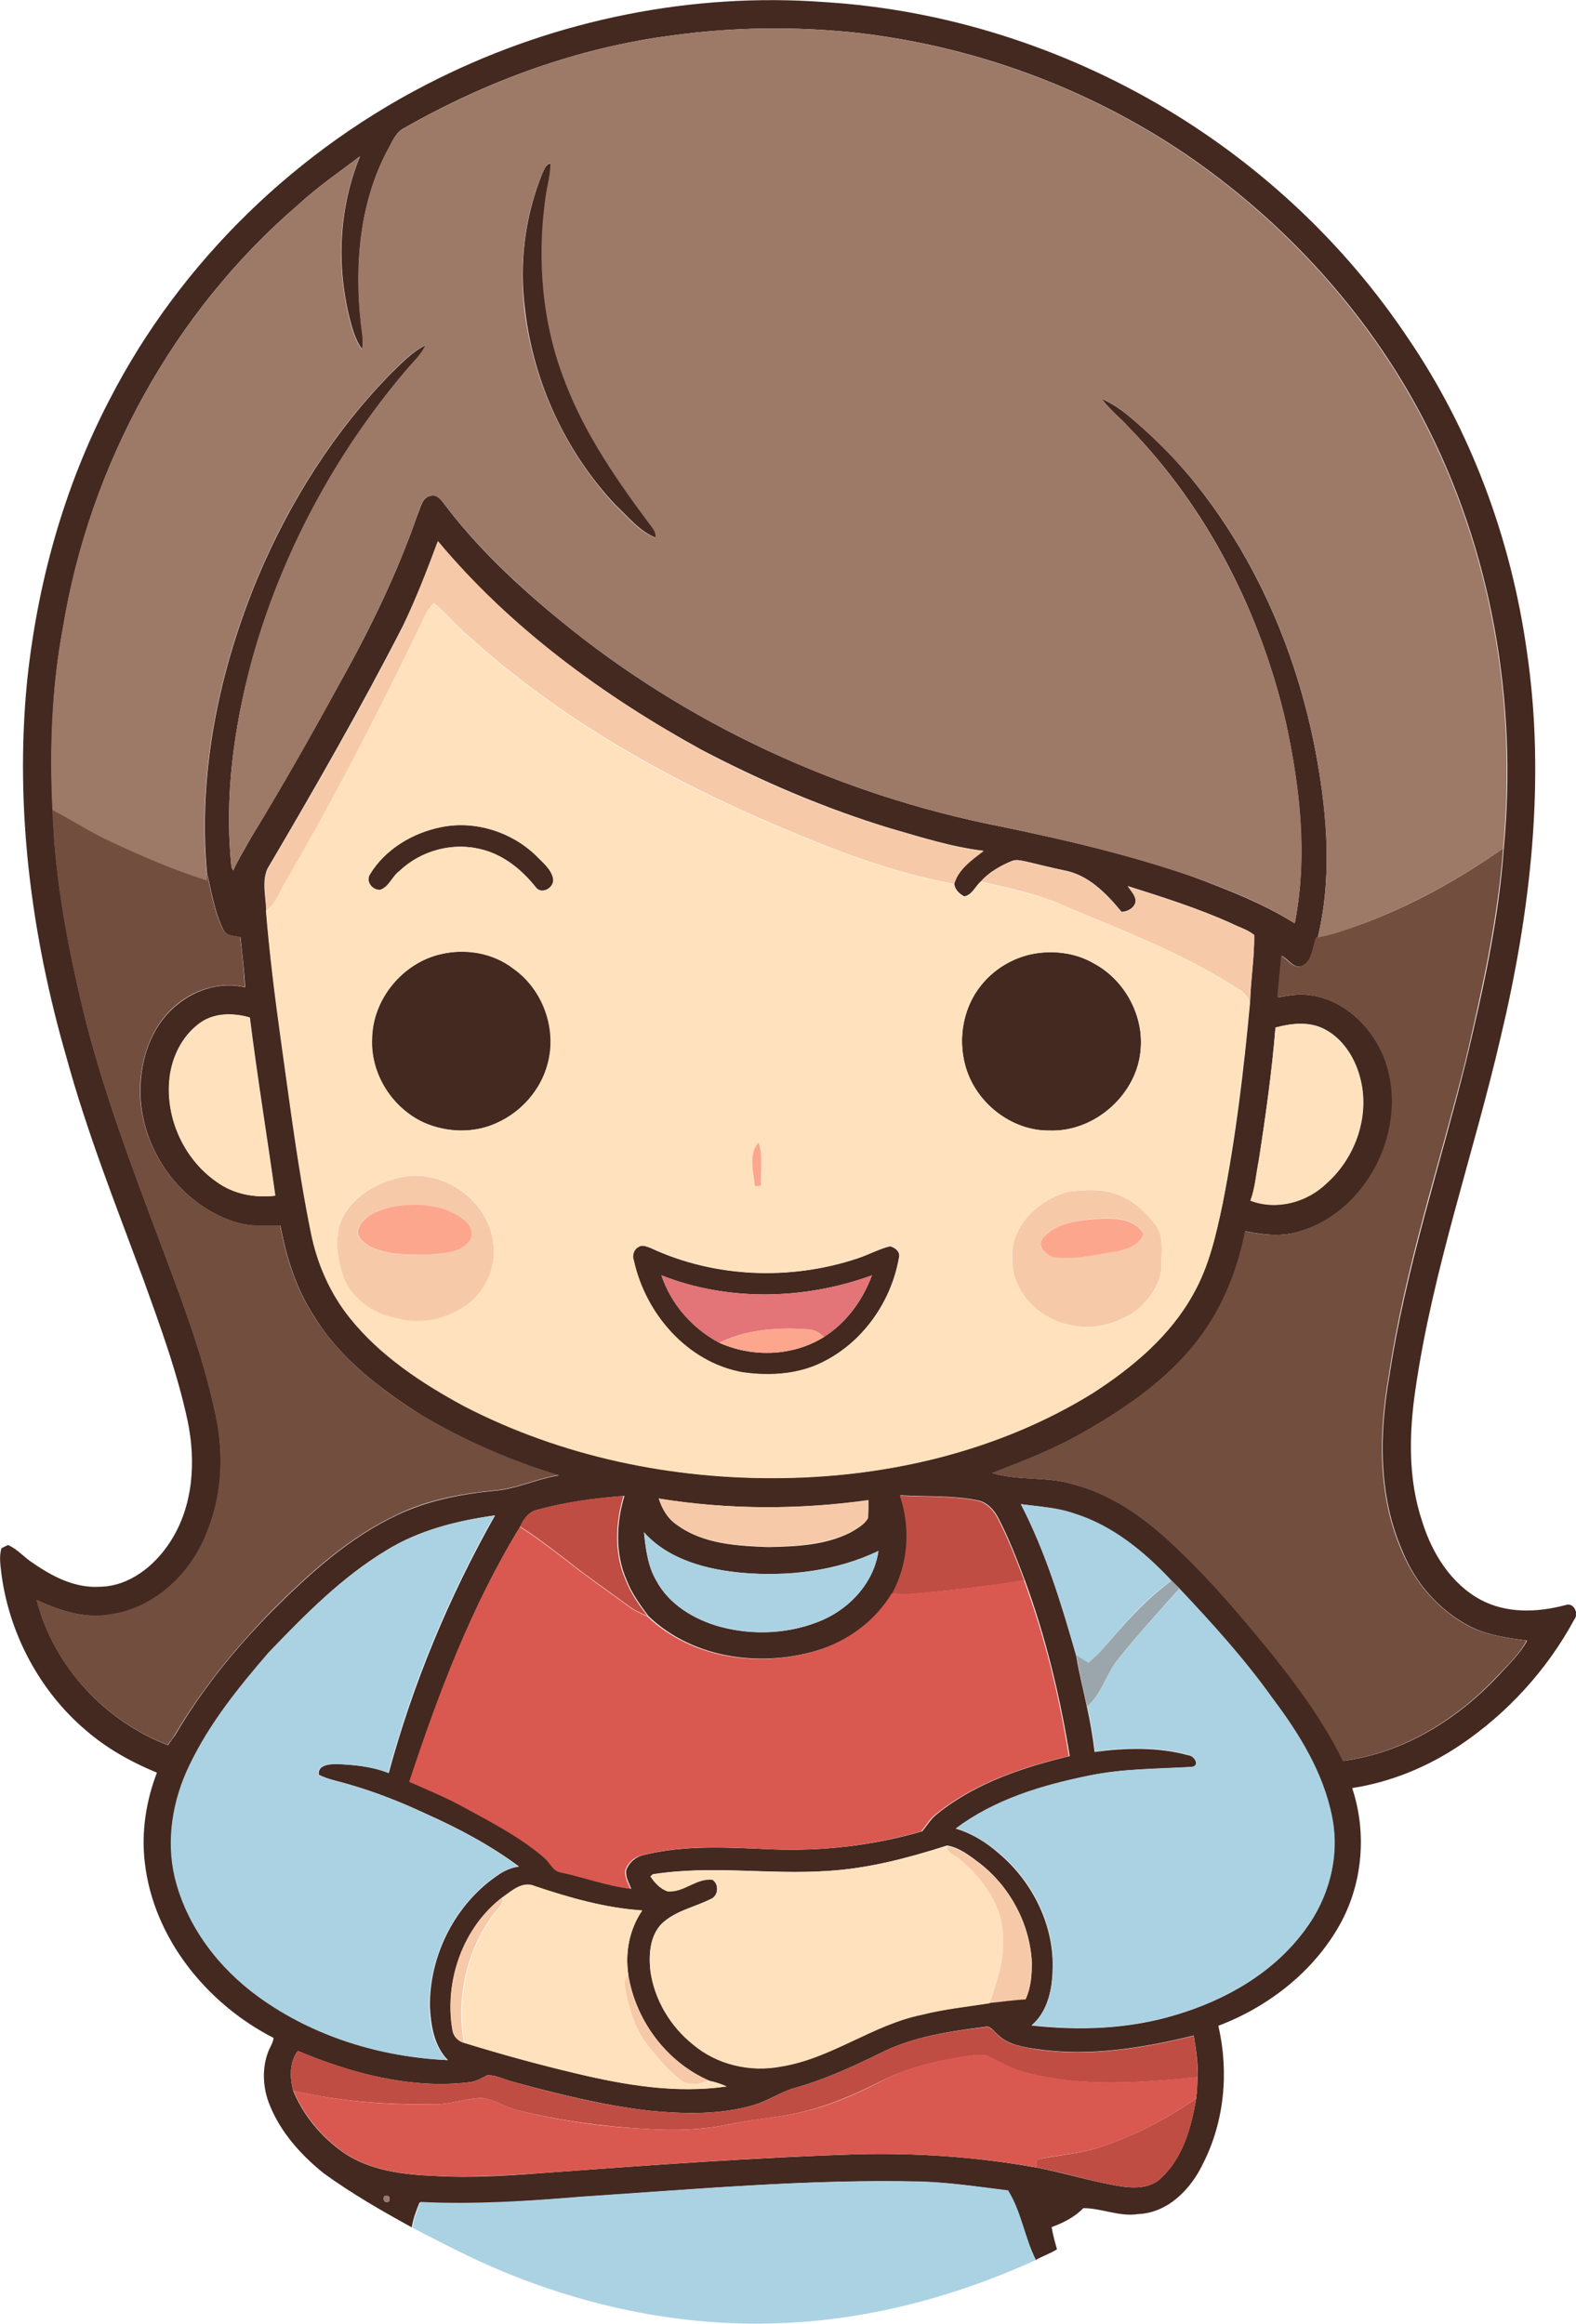 <?xml version="1.0" encoding="iso-8859-1"?>
<!-- Generator: Adobe Illustrator 19.2.0, SVG Export Plug-In . SVG Version: 6.00 Build 0)  -->
<svg version="1.1" id="Layer_1" xmlns="http://www.w3.org/2000/svg" xmlns:xlink="http://www.w3.org/1999/xlink" x="0px" y="0px"
	 viewBox="0 0 532.3 785" enable-background="new 0 0 532.3 785" xml:space="preserve">
<g>
	<g>
		<path fill="#442920" d="M148.1,26.5C188.3,6.6,233.7-2.6,278.4,0.7c40.6,2.5,80.4,15.2,115.3,36c32.5,19.4,60.7,45.9,81.7,77.3
			c21.5,31.5,35,68.2,40.3,106c6.4,43.4,1.3,87.7-8.8,130.2c-9.2,39.7-22.9,78.4-28.8,118.9c-2.2,14.9-2.6,30.5,2.3,45
			c3.3,10.6,9.7,20.9,19.7,26.3c8.8,4.7,19.2,4.3,28.6,1.8c2.8-1.1,4.7,2.8,3,4.9c-9.2,17-22.6,31.7-38.7,42.5
			c-10.9,7.3-23.3,12.4-36.3,14.4c5,15,3.6,32.1-4.1,46c-8.9,16-24.2,27.9-41.1,34.3c3.6,15.5,2.1,32.3-5.2,46.6
			c-4.1,8.6-11.8,16.6-21.9,17c-6.3,1-12.3-2-18.5-2c-2.9,3-6.8,5-10.7,6.4c0.4,2.6,1.1,5,1.8,7.5c-2.3,1.5-5,2.3-7.3,3.7
			c-3.8-7.5-4.9-16.3-9.4-23.5c-9.6-1.3-19.2-2.7-28.9-3c-38.4-1-76.8,2.6-115.1,5.1c-18.1,1.5-36.4,2.8-54.6,1.9
			c-1.1,2.7-2.2,5.5-2.6,8.4c-10.2-5.6-20.3-11.4-29.8-18.3c-7.7-6.2-14.5-13.8-18.2-23c-2.3-5.6-2.7-12.1-0.6-17.8
			c0.6-1.7,1.7-3.1,1.9-4.9c-22.5-11.5-40.6-33.7-43.5-59.3c-1.2-10.2,0.4-20.7,4.1-30.3c-8.7-3.6-17-8.2-24.1-14.4
			C13.4,571.2,3.2,552,0.5,531.8c-0.3-2.9-0.9-5.9,0-8.8c0.5-0.3,1.6-0.8,2.2-1.1c3.3,1.4,5.5,4.3,8.6,6.2
			c6.5,4.5,14.1,8.4,22.3,7.9c10.1-0.1,18.7-7.1,23.9-15.2c7.8-12,8.7-27.1,5.9-40.7c-3.5-16.4-9.3-32.2-15-48
			c-9.2-24.8-19-49.5-26-75.1C10.6,316.1,5,273.2,9.1,230.7c3.4-33.2,12.4-65.9,27.8-95.5C61,88.2,100.8,49.8,148.1,26.5z
			 M227.5,11.9c-32,4.1-62.8,15.3-90.7,31.2c-3.3,1.5-4.4,5.1-6.1,8c-9.2,17.6-10.9,38.2-8.8,57.7c0.3,3,1.1,6.1,0.4,9.2
			c-2.4-3.3-3.4-7.3-4.4-11.2c-4.3-17.8-3.3-37,3.7-54c-7,5.3-14.3,10.3-20.8,16.3c-42.3,36.3-70.5,88-79.5,142.9
			c-3.8,20.3-4.5,41-3.5,61.6c0.8,24.2,5.5,48.2,11.3,71.6c6.3,24.5,15.2,48.3,24.1,72c7.2,19.3,14.8,38.5,19.2,58.7
			c3.3,13.6,3,28.2-2.3,41.3c-5.2,14.1-17.6,26.1-32.8,28.2c-8.6,1.5-17.1-1.3-24.9-4.9c5.7,22.2,23,40.9,44.3,49
			c0.8-1.1,1.6-2.2,2.4-3.3c9-15.4,20.3-29.3,32.8-42c12.6-12.6,26.1-24.9,42.4-32.5c10.1-4.8,21.3-7,32.4-8.1
			c7.6-0.5,14.6-4.1,22.1-5.2c-16.2-4.8-31.8-11.7-46.4-20.3c-14-8.9-27.7-19.3-36.4-33.6c-6-9.2-9.3-19.8-11.3-30.5
			c-5.3,0.1-10.8,0.4-15.9-1.4c-19.2-6.4-32.6-26.5-31.3-46.7c0.5-10,4.5-20.5,12.7-26.8c6.2-5,14.7-7.5,22.6-5.6
			c-0.3-5.6-1-11.3-1.6-16.9c-2-0.5-4.7-0.3-5.7-2.4c-3.1-6.1-4-12.8-5.6-19.3c-3.1-34,4.1-68.3,17.1-99.7
			c10.8-25.6,25.9-49.7,45.5-69.5c3.5-3.4,6.9-7,11.3-9.1c-1.6,3.4-4.5,5.9-6.8,8.7c-24.1,28.5-42.1,62.2-52,98.2
			C79,245.7,75.8,269,78.1,292c0,0.8,0.2,1.4,0.7,2c1.7-3.8,3.9-7.3,5.9-10.9c10.6-17.4,20.6-35,30.3-52.8
			c10.1-18,19.1-36.6,25.9-56.1c1.1-2.4,1.5-6.2,4.6-6.7c1.8-0.6,3.2,1,4.2,2.3c11.2,14.9,24.9,27.8,39.3,39.6
			c42.7,35.1,94.4,59,148.6,69.7c21.9,4.5,43.7,9.6,64.9,16.9c12,4.5,24,9.1,34.8,15.9c4.4-22.5,1.8-45.7-3-67.9
			c-8.6-37.1-26.4-72.3-53.1-99.7c-3-3.3-6.5-6-9.1-9.6c3.1,1.4,5.9,3.2,8.5,5.3c7.8,6.4,15.1,13.6,21.6,21.4
			c22.5,27.3,36.6,60.9,42.7,95.5c3.5,19.7,4.9,40.1,0.2,59.7l-0.4,0.1c-1.5,3.3-1.3,8.6-5.5,9.8c-2.7,0.3-4.1-2.6-6.3-3.6
			c-0.4,4.7-0.9,9.3-1.3,14c3.8-0.7,7.8-1.4,11.7-0.6c10.6,1.7,19.2,9.9,23.6,19.3c10.2,22.9-3.4,52.9-27.4,60.2
			c-6.1,2.1-12.6,1.4-18.8,0.1c-2.4,11.5-6.4,22.7-12.9,32.4c-10.4,15.6-26.1,26.7-42.3,35.8c-9.6,5.5-20,9.5-30.3,13.5
			c9,2.7,18.7,1,27.7,3.9c11,2.9,20.8,9.2,29.3,16.6c14.1,12.3,26.2,26.7,38,41.2c8.8,11.1,17.3,22.7,23.5,35.5
			c20.4-2.6,38.9-14.2,52.7-29.1c3.3-3.6,7-7.1,9.4-11.5c-6.6-0.9-13.5-1.8-19.5-4.9c-10.3-5.4-18.3-14.6-22.6-25.3
			c-8.2-18.6-7.9-39.7-4.4-59.4c5.5-36.2,17.1-70.9,25.9-106.3c5.6-23.6,11-47.4,12.7-71.7c4.7-49.7-4.1-101.1-27.4-145.5
			c-18.7-35.7-46.8-66.3-80-89c-33.5-22.7-72.6-36.9-112.8-41.2C267.6,8.9,247.4,9.2,227.5,11.9z M147.9,182.8
			c-3.6,9.7-7.3,19.3-11.8,28.6c-14.3,27.9-29.9,55.1-45.8,82.1c-1.9,4.4-0.5,9.4-0.4,14c1.2,14.5,3,29,5,43.4
			c3.1,21.9,5.8,43.8,10.2,65.5c2,10.5,6.5,20.5,13.2,28.8c10.2,12.7,24.1,21.9,38.3,29.6c33.2,17.2,70.8,25,108,24.4
			c36.5-0.5,73.4-9.4,104.6-28.7c13.3-8.6,26-19.2,33.8-33.3c5.4-9.5,7.8-20.3,10-30.8c4.4-22.3,7.1-45,9.2-67.6
			c0.2-7.7,1.5-15.3,1.4-23c-2.4-1.9-5.4-2.7-8.1-4.1c-11.2-5-22.9-8.7-34.6-12.4c1,1.4,2.3,2.6,2.6,4.4c0.4,2.6-2.5,4.3-4.7,4.3
			c-5.1-6.2-11.2-12.5-19.4-14c-4.3-0.9-8.6-2-12.9-3c-1.6-0.3-3.4-0.8-4.9-0.1c-3.8,1.6-7.5,3.7-10.3,6.8c-1.9,1.7-2.9,4.5-5.6,5.1
			c-1.7-0.9-3.2-2.3-3.4-4.3c1.4-5,6-8.1,9.9-11.1c-10.8-1.3-21.1-4.6-31.5-7.6c-22-6.7-43.3-15.8-63.7-26.5
			C203.7,235,172.3,212.1,147.9,182.8z M67.9,345.3c-5.8,4-9.4,10.6-10.4,17.5c-2.1,13.8,4.2,28.5,15.7,36.4
			c5.7,4.2,12.9,5.5,19.8,4.7c-2.8-20.1-6.1-40.1-8.6-60.2C79,342.2,72.7,342.1,67.9,345.3z M430.8,347.1c-1.2,15-3.4,30-5.6,44.9
			c-0.9,4.5-1.2,9.2-2.8,13.5c8.9,3.4,19.2,0.6,25.9-6c9.7-8.7,14.6-23,11-35.8c-1.8-6.7-6-13.2-12.4-16.3
			C441.9,345,436,345.7,430.8,347.1z M181.6,510c-3,0.6-4.7,3.1-5.9,5.7c-16.4,26.8-27.6,56.4-37.2,86.2c6.4,2.8,12.9,5.5,19,8.9
			c9.2,5,18.5,9.8,26.5,16.7c2,1.6,2.9,4.6,5.7,5c7.9,1.6,15.5,4.5,23.5,5.5c-0.8-2-2-4-1.7-6.2c0.9-2.6,3.2-4.6,5.9-5.2
			c14.2-3.5,28.9-2.5,43.3-1.9c17.1,0.7,34.3-1.3,50.8-6.1c1.7-2.1,3-4.4,5.2-6c12.8-10.3,28.8-15.6,44.6-19.4
			c-3.3-20.2-8.1-40.3-15.2-59.5c-2.6-6.9-5.3-13.9-8.7-20.5c-1.5-3.1-4.1-6-7.7-6.5c-8.4-1.6-17.1-1.1-25.6-1.6
			c3.7,10.8,2.9,23-2.5,33c-5.4,9-14.3,15.7-24.2,19c-19.6,6.4-43.2,3.4-58.4-11.2c-2.8-3.8-5.6-7.6-7.3-12c-4-9-3.6-19.4-0.8-28.6
			C200.8,506.1,191,507.4,181.6,510z M222.5,506.2c1.1,3.4,2.9,6.7,6,8.8c8.9,6.6,20.4,7.2,31,7.6c9.4-0.2,19.2-0.6,27.7-4.9
			c2.2-1.3,4.7-2.6,6-4.9c0.1-2,0.1-4,0.1-6C269.9,510,245.9,510,222.5,506.2z M344.8,508.1c8.4,16.2,13.7,33.7,18.7,51.2
			c0.9,5.8,2.4,11.4,3.6,17.2c1.1,5,2,10.1,2.6,15.3c10.5-1.4,21.4-1.7,31.6,1.1c2,0.1,4.2,3.5,1.2,4c-11.7,0.7-23.5,0.5-35,3
			c-15.7,3.2-31.7,8-44.7,17.8c5.5,1.6,10.4,4.7,14.6,8.4c11.5,9.7,18.9,24.7,18.1,39.9c-0.2,6.6-1.9,13.8-7.1,18.2
			c16.3,1.8,33.1,1.2,48.8-3.6c16.8-5,32.9-14.2,43.4-28.5c8.1-10.7,11.9-24.8,9.3-38c-2.9-15-11.2-28.3-20.2-40.4
			c-9.4-13.2-20.3-25.3-31.4-37c-0.9-0.9-1.7-1.7-2.6-2.6c-9.1-9.7-19.8-18.5-32.6-22.6C357.3,509.2,351,509,344.8,508.1z
			 M130.5,523.7c-15.1,9.1-27.6,21.8-39.6,34.5c-10.2,11.7-20,24.1-26.8,38.2c-5.6,11.7-8,25.1-4.9,37.8
			c3.9,16.5,14.8,30.7,28.5,40.5c18.4,13.3,41,20.1,63.6,21.2c-4.7-4.7-5.8-11.8-6.1-18.1c-0.2-17.3,8.6-34.7,23-44.4
			c2.1-1.5,4.5-2.5,7.1-2.9c-9.7-7.2-20.4-12.9-31.4-17.8c-8.5-4-17.2-7.4-26.2-10c-3.3-1-6.9-1.6-10-3.2c-0.5-3.3,3.6-3.6,6-3.6
			c5.9,0.2,12,0.8,17.6,3c8.2-30.3,20.4-59.6,35.9-87C154.3,513.7,141.5,516.9,130.5,523.7z M217.5,517.6c0.6,5.6,1.3,11.3,4.1,16.2
			c4.3,8.2,12.9,13.3,21.6,15.7c11.4,3.1,23.9,2.4,34.7-2.3c9.5-4.2,17.3-12.8,18.8-23.3c-14.2,6.8-30.4,8.7-46,7.4
			C238.7,530.2,225.8,526.9,217.5,517.6z M279.5,632c-19.7,1.3-39.4-2-59,1.1l-0.8,0.7c1.4,2.1,3.2,4.1,5.7,5
			c5.4,0.6,9.7-4.6,15.2-3.9c2.3,1.4,2.1,5.4-0.4,6.5c-5.5,2.8-12.1,4-16.7,8.4c-4.1,4.2-4.4,10.6-3.8,16.1
			c1.4,9.6,6.7,18.5,14.3,24.6c8.1,6.9,19.4,9.5,29.8,7.5c16.9-2.7,30.9-14.1,47.6-17.5c7.5-1.9,15.2-2.7,22.9-3.9l0-0.2
			c4-0.3,8.1-1,12.1-1.2c1.9-3.9,2.1-8.3,2.1-12.5c-0.7-13-7.4-25.4-17.6-33.3c-3.3-2.5-6.8-5.3-11-6
			C306.7,627.6,293.3,631.2,279.5,632z M170,640.7c-13.6,10.2-20.1,28.6-17.1,45.2c0.3,2.1,1.9,3.7,4,4.2c12.4,3.8,25,7.3,37.7,10.3
			c16.6,3.9,33.8,6.8,50.8,4.4c-1.8-0.8-3.8-1.5-5.8-1.9c-14.5-6.3-25-20.5-27.4-36l-0.3,0.7l0.3-0.6c-1.1-7.5,0.4-15.3,4.7-21.6
			c-12.5-0.9-24.7-4.4-36.5-8.3C176.5,635.4,172.9,638.6,170,640.7z M297.2,693.6c-9.2,4.5-18.5,8.8-28.4,11.6
			c-5,1.3-9.3,4.5-14.3,5.9c-11.3,3.3-23.4,3-35,1.9c-15.7-1.8-31.1-5.6-46.3-9.8c-2.9-0.7-5.6-2.3-8.6-2.2c-2,1-3.9,2.2-6.2,2.4
			c-19.8,2.3-39.6-3-57.8-10.6c-2.9,3.8-2.7,9-1.6,13.4c3.5,8.5,9.6,15.7,17.1,21c8.9,6,20,7.4,30.5,7.8c13.3,0.8,26.7-0.2,39.9-1.2
			c34.3-2.5,68.6-5,103-6.1c20.3-0.5,40.6,0.9,60.6,4.5c8.9,1.7,17.6,4.4,26.5,6c5.3,1,11.6,1.5,15.7-2.6
			c7.3-6.9,10.1-17.1,11.7-26.7c0.3-2.4,0.4-4.9,0.5-7.3c0.2-4.7-0.6-9.4-1.3-14c-17.2,4.2-35.2,7.2-52.9,4.6
			c-4.6-0.7-9.8-1.4-13.3-4.9c-1.4-1.1-2.4-3.2-4.5-2.6C320.5,686.2,308.2,688,297.2,693.6z M129.7,741.9c-0.4,1.6,0.2,2.2,1.7,1.8
			C131.9,742,131.3,741.4,129.7,741.9z"/>
	</g>
	<path fill="#442920" d="M183.2,58.5c0.7-1.3,1.1-3.1,2.9-3.3c-0.1,4-1.2,7.8-1.7,11.7c-3,20.9-1.1,42.6,6.7,62.3
		c6.9,18.1,18.1,34.1,29.7,49.5c0.6,0.9,0.9,1.9,0.8,3c-5.6-2.2-9.4-7.1-13.7-11.1c-16.9-18-27.8-41.6-30.6-66.2
		C175.3,88.9,177.3,73,183.2,58.5z"/>
	<path fill="#442920" d="M149,279.4c11.5-2.4,23.8,1.6,32.2,9.7c2.2,2.3,5.1,4.5,5.7,7.8c0.4,3.1-4.1,5.5-6,2.7
		c-4.7-5.9-10.9-10.9-18.3-12.7c-9.7-2.5-20.4,0.5-27.6,7.3c-2.5,1.8-3.5,5.4-6.6,6.4c-2.7,0.1-5-2.9-3.4-5.3
		C130.1,286.9,139.4,281.3,149,279.4z"/>
	<path fill="#442920" d="M148.9,322.3c8.3-2,17.5-0.5,24.4,4.8c10.1,7,15.1,20.5,11.7,32.4c-2.4,8.7-8.9,16.1-17.1,19.8
		c-7.7,3.6-17,3.3-24.7-0.1c-10.8-4.9-18.1-16.5-17.5-28.4C125.9,337.5,136,325.3,148.9,322.3z"/>
	<path fill="#442920" d="M348,322.4c7.1-1.5,14.9-0.7,21.2,2.9c10.3,5.4,16.9,17.1,16.1,28.7c-0.9,15.4-15.4,28.4-30.7,27.9
		c-13.1,0.2-25.3-9.6-28.6-22.1c-2.5-9.1-0.6-19.6,5.4-27C335.5,327.6,341.5,323.9,348,322.4z"/>
	<g>
		<path fill="#442920" d="M215.9,421.1c1.2-0.8,2.7,0.1,3.9,0.5c21.7,10.1,47.2,11,69.8,3.5c3.7-1.2,7.2-3.2,11-4.1
			c1.7,0.4,3.6,1.9,3,3.9c-2.5,14.4-11.6,27.7-24.5,34.6c-8.6,4.8-18.9,5.5-28.5,4.1c-18.5-3.4-32.7-19.8-36.6-37.8
			C213.4,424,214.1,421.9,215.9,421.1z M223.4,430.8c3.3,9.8,10.5,18,19.6,22.8c11.2,5,24.8,4.6,35.3-2c7.6-4.8,13.1-12.4,16.2-20.8
			C271.8,439.1,245.9,439.7,223.4,430.8z"/>
	</g>
</g>
<g>
	<g>
		<path fill="#9D7968" d="M227.5,11.9c19.9-2.7,40.1-3,60-1c40.2,4.3,79.4,18.5,112.8,41.2c33.2,22.7,61.3,53.3,80,89
			c23.3,44.4,32.1,95.8,27.4,145.5c-15.4,10.6-31.8,19.8-49.3,26.1c-4.4,1.6-8.7,3.2-13.3,3.9c4.7-19.6,3.2-40-0.2-59.7
			c-6.1-34.7-20.2-68.3-42.7-95.5c-6.5-7.8-13.8-14.9-21.6-21.4c-2.6-2.1-5.4-4-8.5-5.3c2.6,3.6,6.1,6.4,9.1,9.6
			c26.6,27.4,44.5,62.6,53.1,99.7c4.9,22.2,7.5,45.4,3,67.9c-10.8-6.9-22.8-11.5-34.8-15.9c-21.2-7.2-43-12.4-64.9-16.9
			c-54.2-10.7-105.9-34.6-148.6-69.7c-14.4-11.9-28-24.7-39.3-39.6c-1-1.3-2.4-2.9-4.2-2.3c-3.2,0.5-3.6,4.3-4.6,6.7
			c-6.8,19.5-15.8,38.1-25.9,56.1c-9.7,17.9-19.7,35.5-30.3,52.8c-2.1,3.6-4.2,7.1-5.9,10.9c-0.5-0.6-0.7-1.3-0.7-2
			c-2.3-23,0.9-46.2,6.8-68.5c9.9-36,27.9-69.7,52-98.2c2.4-2.8,5.2-5.3,6.8-8.7c-4.4,2.1-7.9,5.7-11.3,9.1
			c-19.6,19.8-34.7,43.9-45.5,69.5c-13,31.4-20.2,65.7-17.1,99.7c0,0.7,0,2,0,2.6c-11.1-3.6-22-8.2-32.6-13.2
			c-6.7-3.1-12.9-7.2-19.5-10.6c-1-20.6-0.3-41.3,3.5-61.6c9-54.9,37.3-106.6,79.5-142.9c6.5-6,13.8-11,20.8-16.3
			c-7,17-8,36.2-3.7,54c1,3.9,2,7.9,4.4,11.2c0.7-3-0.1-6.1-0.4-9.2c-2.1-19.5-0.4-40,8.8-57.7c1.7-2.9,2.8-6.5,6.1-8
			C164.7,27.2,195.6,16,227.5,11.9z M183.2,58.5c-6,14.4-7.9,30.4-6.1,45.9c2.9,24.5,13.8,48.1,30.6,66.2c4.3,4,8.1,8.9,13.7,11.1
			c0.1-1.1-0.2-2.1-0.8-3c-11.5-15.4-22.8-31.4-29.7-49.5c-7.8-19.7-9.6-41.5-6.7-62.3c0.5-3.9,1.7-7.7,1.7-11.7
			C184.4,55.4,183.9,57.2,183.2,58.5z"/>
	</g>
	<path fill="#9D7968" d="M129.7,741.9c1.6-0.5,2.2,0.1,1.7,1.8C129.9,744.2,129.3,743.6,129.7,741.9z"/>
</g>
<g>
	<path fill="#F6CAA9" d="M147.9,182.8c24.5,29.3,55.8,52.2,89.1,70.6c20.3,10.8,41.6,19.8,63.7,26.5c10.4,3,20.7,6.3,31.5,7.6
		c-3.9,3-8.5,6.2-9.9,11.1c-20.5-3.7-40-11.2-59-19.3c-37.8-16-74.2-36.5-104.8-64.2c-4.3-3.5-7.6-7.9-12-11.4
		c-2.4,2.5-3.7,5.8-5.1,8.8c-14.2,29.3-29,58.3-45.5,86.4c-1.7,3-2.8,6.6-5.9,8.6c-0.1-4.6-1.5-9.6,0.4-14
		c15.9-27,31.6-54.2,45.8-82.1C140.5,202.2,144.3,192.5,147.9,182.8z"/>
	<path fill="#F6CAA9" d="M331.3,297.8c2.8-3.1,6.5-5.2,10.3-6.8c1.6-0.8,3.3-0.3,4.9,0.1c4.3,1,8.6,2.1,12.9,3
		c8.2,1.5,14.3,7.9,19.4,14c2.3,0,5.2-1.7,4.7-4.3c-0.4-1.7-1.7-3-2.6-4.4c11.7,3.7,23.4,7.4,34.6,12.4c2.7,1.3,5.7,2.2,8.1,4.1
		c0.1,7.7-1.2,15.3-1.4,23c-0.6-2.1-2.1-3.8-3.9-4.8c-17.9-11.6-37.9-19.3-57.4-27.5C351.5,302.2,341.3,300.1,331.3,297.8z"/>
	<g>
		<path fill="#F6CAA9" d="M136.9,397.4c13.7-2,28.2,8.5,29.7,22.5c1.3,8.8-3.2,17.9-10.9,22.3c-6.4,4.1-14.5,5.4-21.9,3.2
			c-7.7-1.4-14.9-6.5-17.8-13.8c-2-6.3-3.3-13.4-0.6-19.7C119.4,403.5,128.3,398.9,136.9,397.4z M133.9,407.4
			c-4.7,0.9-10.3,2.4-12.7,7.1c-1.7,3,1.7,5.4,3.9,6.7c6,2.9,12.8,2.7,19.3,2.6c4.7-0.5,10.5-0.3,13.8-4.3c1.8-2.1,0.9-5.5-1.2-7.1
			C150.8,407.1,141.9,406.2,133.9,407.4z"/>
	</g>
	<g>
		<path fill="#F6CAA9" d="M361,402.5c5.8-0.6,12.1-1.1,17.6,1.5c4.9,2,8.7,5.8,11.8,9.9c2.7,3.8,1.9,8.6,1.9,12.9
			c0.2,6.6-4.1,12.5-9.2,16.4c-5.9,3.9-13.5,6.1-20.5,4.6c-8.1-1.2-15.7-6.5-18.9-14c-2.1-4.2-2.1-9-1.5-13.5
			C344.3,411.3,352.4,404.8,361,402.5z M352.1,418.5c-1.9,2.7,1.1,5.2,3.5,6c7,1.1,14-0.6,20.9-1.8c3.8-0.7,8.2-2,9.7-6
			c-3.1-5.4-10.2-5.4-15.6-5.1C364.1,412.3,356.5,413,352.1,418.5z"/>
	</g>
	<path fill="#F6CAA9" d="M222.5,506.2c23.4,3.8,47.4,3.8,70.8,0.5c0,2,0,4-0.1,6c-1.3,2.3-3.8,3.7-6,4.9c-8.6,4.2-18.4,4.7-27.7,4.9
		c-10.6-0.4-22.2-1-31-7.6C225.5,512.9,223.6,509.6,222.5,506.2z"/>
	<path fill="#F6CAA9" d="M319.9,623.6c4.2,0.7,7.7,3.4,11,6c10.3,7.9,16.9,20.4,17.6,33.3c0,4.2-0.3,8.6-2.1,12.5
		c-4.1,0.2-8.1,0.8-12.1,1.2c2.1-7,5-14.1,4.4-21.6c0.3-10.8-6.5-20-14.3-26.7C322.8,626.7,319.7,626.2,319.9,623.6z"/>
	<path fill="#F6CAA9" d="M152.8,685.9c-2.9-16.6,3.5-35,17.1-45.2c-0.2,1.2-0.3,2.5-1.2,3.4c-10.7,12.5-14.9,29.9-12,46
		C154.8,689.5,153.2,688,152.8,685.9z"/>
	<path fill="#F6CAA9" d="M211,671.2c-0.4-1.3,0.2-2.6,0.8-3.7l0.3-0.7c2.4,15.5,12.9,29.7,27.4,36c-3.1,1.3-6.8,2-9.7-0.2
		c-4.1-3.3-7.6-7.3-10.8-11.4C214.4,685.6,212.3,678.4,211,671.2z"/>
</g>
<g>
	<g>
		<path fill="#FFE2BD" d="M141.3,212.6c1.5-3.1,2.8-6.3,5.1-8.8c4.4,3.4,7.7,7.9,12,11.4c30.6,27.7,66.9,48.2,104.8,64.2
			c19.1,8.1,38.6,15.6,59,19.3c0.2,2,1.7,3.4,3.4,4.3c2.8-0.6,3.7-3.5,5.6-5.1c10,2.3,20.2,4.4,29.6,8.7
			c19.5,8.3,39.5,15.9,57.4,27.5c1.9,1.1,3.3,2.7,3.9,4.8c-2.2,22.6-4.9,45.3-9.2,67.6c-2.2,10.6-4.6,21.4-10,30.8
			c-7.8,14.1-20.5,24.7-33.8,33.3c-31.2,19.3-68.1,28.2-104.6,28.7c-37.2,0.6-74.9-7.2-108-24.4c-14.2-7.7-28.1-16.9-38.3-29.6
			c-6.7-8.3-11.1-18.4-13.2-28.8c-4.4-21.6-7.1-43.6-10.2-65.5c-2-14.4-3.8-28.9-5-43.4c3.1-2,4.2-5.5,5.9-8.6
			C112.2,270.9,127.1,241.9,141.3,212.6z M149,279.4c-9.6,1.9-18.9,7.4-24.1,15.9c-1.5,2.4,0.8,5.4,3.4,5.3c3.1-1,4.1-4.6,6.6-6.4
			c7.2-6.9,17.9-9.8,27.6-7.3c7.4,1.8,13.6,6.8,18.3,12.7c1.9,2.8,6.4,0.4,6-2.7c-0.6-3.3-3.5-5.5-5.7-7.8
			C172.8,281,160.5,277.1,149,279.4z M148.9,322.3c-13,2.9-23.1,15.1-23.3,28.5c-0.5,11.9,6.8,23.4,17.5,28.4
			c7.7,3.5,17,3.7,24.7,0.1c8.3-3.7,14.8-11.1,17.1-19.8c3.3-11.9-1.6-25.4-11.7-32.4C166.4,321.9,157.3,320.4,148.9,322.3z
			 M348,322.4c-6.5,1.5-12.4,5.2-16.6,10.4c-6.1,7.4-7.9,17.8-5.4,27c3.3,12.6,15.5,22.3,28.6,22.1c15.4,0.5,29.9-12.5,30.7-27.9
			c0.9-11.6-5.7-23.3-16.1-28.7C362.8,321.6,355.1,320.8,348,322.4z M255,400.7c0.5,0,1.5-0.1,2-0.2c-0.2-4.8,0.8-9.9-0.8-14.6
			C252.8,389.9,254.5,396,255,400.7z M136.9,397.4c-8.7,1.5-17.5,6.1-21.5,14.3c-2.7,6.3-1.4,13.4,0.6,19.7
			c3,7.4,10.1,12.4,17.8,13.8c7.3,2.2,15.4,0.8,21.9-3.2c7.7-4.4,12.1-13.5,10.9-22.3C165.2,405.9,150.7,395.4,136.9,397.4z
			 M361,402.5c-8.6,2.4-16.7,8.9-18.8,17.8c-0.6,4.5-0.7,9.4,1.5,13.5c3.3,7.6,10.9,12.8,18.9,14c7.1,1.6,14.6-0.6,20.5-4.6
			c5.1-3.9,9.4-9.7,9.2-16.4c0-4.3,0.8-9.2-1.9-12.9c-3.1-4.2-7-8-11.8-9.9C373.1,401.3,366.8,401.9,361,402.5z M215.9,421.1
			c-1.7,0.7-2.5,2.9-1.8,4.6c3.9,18,18,34.4,36.6,37.8c9.6,1.4,19.9,0.7,28.5-4.1c12.9-6.9,22-20.3,24.5-34.6c0.5-2-1.3-3.5-3-3.9
			c-3.8,1-7.3,2.9-11,4.1c-22.6,7.6-48.2,6.6-69.8-3.5C218.6,421.2,217.1,420.4,215.9,421.1z"/>
	</g>
	<path fill="#FFE2BD" d="M67.9,345.3c4.8-3.3,11.1-3.2,16.4-1.6c2.5,20.1,5.8,40.1,8.6,60.2c-6.9,0.8-14.1-0.5-19.8-4.7
		c-11.4-7.9-17.8-22.6-15.7-36.4C58.6,355.9,62.1,349.3,67.9,345.3z"/>
	<path fill="#FFE2BD" d="M430.8,347.1c5.2-1.4,11.1-2.1,16,0.4c6.4,3.1,10.6,9.6,12.4,16.3c3.6,12.7-1.3,27-11,35.8
		c-6.7,6.6-17,9.4-25.9,6c1.6-4.3,1.9-9,2.8-13.5C427.5,377.1,429.6,362.1,430.8,347.1z"/>
	<path fill="#FFE2BD" d="M279.5,632c13.8-0.8,27.2-4.4,40.4-8.4c-0.2,2.6,3,3.1,4.5,4.6c7.8,6.7,14.6,16,14.3,26.7
		c0.6,7.5-2.3,14.5-4.4,21.6l0,0.2c-7.6,1.2-15.4,2-22.9,3.9c-16.7,3.4-30.6,14.8-47.6,17.5c-10.4,2-21.7-0.6-29.8-7.5
		c-7.6-6.1-12.9-15-14.3-24.6c-0.6-5.5-0.3-11.9,3.8-16.1c4.6-4.4,11.1-5.6,16.7-8.4c2.5-1.1,2.7-5.1,0.4-6.5
		c-5.5-0.6-9.7,4.5-15.2,3.9c-2.5-0.9-4.3-2.9-5.7-5l0.8-0.7C240.1,630,259.9,633.4,279.5,632z"/>
	<path fill="#FFE2BD" d="M170,640.7c3-2.1,6.6-5.3,10.4-3.7c11.8,4,24,7.5,36.5,8.3c-4.3,6.2-5.8,14.1-4.7,21.6l-0.3,0.6
		c-0.7,1.1-1.2,2.4-0.8,3.7c1.3,7.1,3.4,14.4,8,20.1c3.3,4.1,6.7,8.1,10.8,11.4c2.9,2.2,6.6,1.4,9.7,0.2c2,0.4,3.9,1,5.8,1.9
		c-17,2.5-34.2-0.4-50.8-4.4c-12.7-3-25.2-6.4-37.7-10.3c-2.9-16.1,1.3-33.5,12-46C169.7,643.2,169.8,641.8,170,640.7z"/>
</g>
<g>
	<path fill="#724E3F" d="M17.7,273.6c6.6,3.4,12.8,7.5,19.5,10.6c10.6,5,21.4,9.6,32.6,13.2c0-0.7,0-2,0-2.6
		c1.6,6.5,2.5,13.3,5.6,19.3c1,2.1,3.7,1.9,5.7,2.4c0.7,5.6,1.3,11.3,1.6,16.9c-7.9-1.8-16.4,0.6-22.6,5.6
		c-8.1,6.3-12.1,16.7-12.7,26.8c-1.3,20.1,12.1,40.3,31.3,46.7c5.1,1.8,10.6,1.5,15.9,1.4c2,10.7,5.3,21.3,11.3,30.5
		c8.8,14.3,22.4,24.8,36.4,33.6c14.6,8.5,30.2,15.4,46.4,20.3c-7.5,1.1-14.5,4.7-22.1,5.2c-11.1,1.1-22.3,3.2-32.4,8.1
		c-16.3,7.6-29.8,19.9-42.4,32.5c-12.4,12.7-23.8,26.7-32.8,42c-0.7,1.2-1.5,2.2-2.4,3.3c-21.3-8.1-38.6-26.8-44.3-49
		c7.7,3.6,16.3,6.4,24.9,4.9c15.2-2.2,27.6-14.1,32.8-28.2c5.3-13.1,5.6-27.7,2.3-41.3c-4.4-20.2-12-39.4-19.2-58.7
		c-8.9-23.7-17.8-47.5-24.1-72C23.2,321.8,18.5,297.9,17.7,273.6z"/>
	<path fill="#724E3F" d="M458.4,312.7c17.6-6.3,34-15.5,49.3-26.1c-1.8,24.3-7.2,48.1-12.7,71.7c-8.9,35.4-20.5,70.1-25.9,106.3
		c-3.5,19.7-3.8,40.8,4.4,59.4c4.4,10.7,12.4,19.9,22.6,25.3c6.1,3.1,12.9,4,19.5,4.9c-2.3,4.4-6,7.9-9.4,11.5
		c-13.8,14.9-32.3,26.5-52.7,29.1c-6.2-12.8-14.7-24.4-23.5-35.5c-11.8-14.5-23.9-28.8-38-41.2c-8.5-7.4-18.3-13.7-29.3-16.6
		c-9-2.9-18.7-1.2-27.7-3.9c10.3-4,20.7-8,30.3-13.5c16.1-9.1,31.9-20.1,42.3-35.8c6.6-9.8,10.6-21,12.9-32.4
		c6.2,1.3,12.7,2,18.8-0.1c23.9-7.4,37.6-37.4,27.4-60.2c-4.4-9.5-13-17.6-23.6-19.3c-3.9-0.8-7.8-0.1-11.7,0.6
		c0.4-4.7,0.9-9.4,1.3-14c2.2,1,3.6,3.9,6.3,3.6c4.2-1.1,4.1-6.5,5.5-9.8l0.4-0.1C449.7,315.9,454.1,314.2,458.4,312.7z"/>
</g>
<g>
	<path fill="#FDA68E" d="M255,400.7c-0.5-4.7-2.3-10.9,1.2-14.8c1.6,4.7,0.6,9.7,0.8,14.6C256.5,400.6,255.5,400.7,255,400.7z"/>
	<path fill="#FDA68E" d="M133.9,407.4c7.9-1.2,16.8-0.4,23.2,5c2.1,1.6,3,5,1.2,7.1c-3.3,4-9.1,3.8-13.8,4.3
		c-6.5,0.1-13.3,0.2-19.3-2.6c-2.2-1.3-5.6-3.7-3.9-6.7C123.6,409.9,129.2,408.3,133.9,407.4z"/>
	<path fill="#FDA68E" d="M352.1,418.5c4.3-5.5,12-6.2,18.5-6.8c5.5-0.3,12.5-0.3,15.6,5.1c-1.5,4-5.9,5.3-9.7,6
		c-6.9,1.1-13.9,2.9-20.9,1.8C353.2,423.7,350.3,421.2,352.1,418.5z"/>
	<path fill="#FDA68E" d="M243,453.6c9.1-4.6,19.6-5.3,29.7-4.6c2.2,0,4.2,0.9,5.7,2.6C267.8,458.2,254.2,458.6,243,453.6z"/>
</g>
<g>
	<path fill="#E37477" d="M223.4,430.8c22.6,8.9,48.4,8.3,71.1,0c-3.1,8.3-8.6,16-16.2,20.8c-1.5-1.7-3.5-2.6-5.7-2.6
		c-10-0.7-20.5,0-29.7,4.6C233.9,448.8,226.6,440.6,223.4,430.8z"/>
</g>
<g>
	<path fill="#BF4D43" d="M181.6,510c9.4-2.7,19.3-4,29-4.7c-2.8,9.3-3.2,19.7,0.8,28.6c1.7,4.4,4.5,8.3,7.3,12c-2.3-1-4.6-2-6.6-3.6
		c-6.9-5.1-14-9.9-20.7-15.3c-5.2-3.9-10.2-7.9-15.7-11.3C176.8,513.2,178.5,510.6,181.6,510z"/>
	<path fill="#BF4D43" d="M303.9,505.2c8.5,0.5,17.2,0,25.6,1.6c3.6,0.5,6.2,3.4,7.7,6.5c3.4,6.6,6.1,13.6,8.7,20.5
		c-11.4,2-22.9,3.2-34.4,4.3c-3.4,0.4-6.8,0.6-10.2,0.2C306.8,528.1,307.6,516,303.9,505.2z"/>
	<path fill="#BF4D43" d="M297.2,693.6c10.9-5.6,23.3-7.4,35.3-8.8c2.1-0.6,3.1,1.5,4.5,2.6c3.5,3.5,8.7,4.1,13.3,4.9
		c17.7,2.6,35.6-0.4,52.9-4.6c0.7,4.6,1.4,9.3,1.3,14c-19,1.8-38.6,3.4-57.4-1.4c-4.5-1.1-8.5-3.2-12.6-5.3c-2.3-1.3-5-0.8-7.4-0.5
		c-10.2,1.5-20.3,3.8-29.5,8.5c-8.5,4.3-17.3,8.2-26.7,10.4c-7.6,1.9-15.6,2.3-23.2,3.9c-9.9,2.2-20.1,2.5-30.1,1.8
		c-14.4-0.8-28.8-2.8-42.8-6.3c-4.2-1-7.8-3.7-12.2-4.1c-5.4,0.1-10.6,2.3-16.1,2.1c-15.9,0.2-32-0.9-47.5-4.6
		c-1.1-4.4-1.3-9.6,1.6-13.4c18.2,7.5,37.9,12.9,57.8,10.6c2.3-0.2,4.2-1.4,6.2-2.4c3-0.1,5.8,1.5,8.6,2.2c15.2,4.3,30.6,8,46.3,9.8
		c11.6,1.1,23.6,1.4,35-1.9c5-1.3,9.2-4.6,14.3-5.9C278.7,702.4,288,698.1,297.2,693.6z"/>
	<path fill="#BF4D43" d="M369.6,725.9c12.4-3.7,23.8-9.8,34.4-17c-1.5,9.6-4.4,19.8-11.7,26.7c-4.1,4.1-10.4,3.6-15.7,2.6
		c-8.9-1.6-17.6-4.4-26.5-6c0-0.9,0-1.8,0-2.7C356.6,728.1,363.2,727.7,369.6,725.9z"/>
</g>
<g>
	<path fill="#ABD2E3" d="M344.8,508.1c6.1,0.8,12.4,1.1,18.3,3.2c12.9,4.1,23.5,12.9,32.6,22.6c-9.1,6.4-16.5,15-23.6,23.5
		c-1.4,1.6-3,3-4.6,4.4c-1.3-0.9-2.7-1.7-4-2.5C358.5,541.9,353.2,524.3,344.8,508.1z"/>
	<path fill="#ABD2E3" d="M130.5,523.7c11-6.8,23.8-10,36.5-11.8c-15.5,27.3-27.7,56.6-35.9,87c-5.6-2.2-11.7-2.8-17.6-3
		c-2.4,0-6.5,0.3-6,3.6c3.2,1.6,6.7,2.2,10,3.2c9,2.5,17.8,6,26.2,10c11,4.9,21.7,10.6,31.4,17.8c-2.5,0.4-5,1.4-7.1,2.9
		c-14.4,9.7-23.1,27.1-23,44.4c0.2,6.4,1.4,13.4,6.1,18.1c-22.6-1-45.1-7.9-63.6-21.2c-13.6-9.8-24.5-24-28.5-40.5
		c-3-12.7-0.7-26.2,4.9-37.8c6.7-14.1,16.6-26.4,26.8-38.2C102.9,545.5,115.4,532.9,130.5,523.7z"/>
	<path fill="#ABD2E3" d="M217.5,517.6c8.4,9.3,21.2,12.6,33.2,13.7c15.6,1.4,31.8-0.5,46-7.4c-1.5,10.4-9.3,19.1-18.8,23.3
		c-10.9,4.7-23.3,5.3-34.7,2.3c-8.7-2.4-17.2-7.5-21.6-15.7C218.7,528.9,218.1,523.1,217.5,517.6z"/>
	<path fill="#ABD2E3" d="M377,561.4c6.7-8.7,14.2-16.6,21.4-24.8c11.1,11.8,22,23.8,31.4,37c9.1,12.1,17.3,25.3,20.2,40.4
		c2.6,13.3-1.2,27.3-9.3,38c-10.5,14.3-26.6,23.5-43.4,28.5c-15.8,4.8-32.5,5.4-48.8,3.6c5.2-4.5,6.8-11.7,7.1-18.2
		c0.8-15.2-6.5-30.2-18.1-39.9c-4.3-3.7-9.2-6.8-14.6-8.4c13-9.8,29-14.6,44.7-17.8c11.5-2.4,23.3-2.3,35-3c2.9-0.5,0.8-3.8-1.2-4
		c-10.3-2.9-21.1-2.6-31.6-1.1c-0.5-5.2-1.5-10.2-2.6-15.3C371.9,572.5,373.4,566.2,377,561.4z"/>
	<path fill="#ABD2E3" d="M196.5,742c38.3-2.5,76.6-6,115.1-5.1c9.7,0.4,19.3,1.8,28.9,3c4.5,7.2,5.6,16,9.4,23.5
		c-27.4,12.5-57.1,20.4-87.3,21.4c-36.2,1.3-72.4-7.3-105-23c-6.2-3-12.2-6.1-18.3-9.3l0.1-0.3c0.4-2.9,1.5-5.7,2.6-8.4
		C160.1,744.7,178.4,743.5,196.5,742z"/>
</g>
<g>
	<path fill="#D95950" d="M175.6,515.8c5.5,3.4,10.6,7.5,15.7,11.3c6.7,5.4,13.8,10.2,20.7,15.3c2,1.6,4.3,2.6,6.6,3.6
		c15.3,14.6,38.8,17.6,58.4,11.2c9.9-3.3,18.8-10,24.2-19c3.4,0.4,6.8,0.2,10.2-0.2c11.5-1,23-2.3,34.4-4.3
		c7.1,19.2,12,39.3,15.2,59.5c-15.8,3.8-31.8,9.1-44.6,19.4c-2.2,1.5-3.5,3.9-5.2,6c-16.4,4.8-33.7,6.8-50.8,6.1
		c-14.4-0.7-29.1-1.6-43.3,1.9c-2.7,0.6-5,2.5-5.9,5.2c-0.3,2.2,0.9,4.2,1.7,6.2c-8-0.9-15.6-3.8-23.5-5.5c-2.8-0.4-3.7-3.4-5.7-5
		c-7.9-6.8-17.3-11.7-26.5-16.7c-6.1-3.4-12.6-6.1-19-8.9C148,572.1,159.2,542.6,175.6,515.8z"/>
	<path fill="#D95950" d="M327.1,694.4c2.5-0.3,5.1-0.7,7.4,0.5c4.1,2,8.1,4.2,12.6,5.3c18.8,4.8,38.3,3.3,57.4,1.4
		c0,2.4-0.2,4.9-0.5,7.3c-10.6,7.2-22.1,13.4-34.4,17c-6.4,1.8-13,2.1-19.4,3.6c0,0.9,0,1.8,0,2.7c-20-3.6-40.3-5-60.6-4.5
		c-34.4,1-68.7,3.6-103,6.1c-13.3,0.9-26.6,1.9-39.9,1.2c-10.5-0.4-21.5-1.8-30.5-7.8c-7.4-5.3-13.6-12.5-17.1-21
		c15.5,3.7,31.6,4.9,47.5,4.6c5.5,0.2,10.6-2,16.1-2.1c4.3,0.4,8,3.1,12.2,4.1c14,3.6,28.4,5.6,42.8,6.3c10.1,0.7,20.3,0.4,30.1-1.8
		c7.7-1.7,15.6-2,23.2-3.9c9.3-2.1,18.2-6,26.7-10.4C306.8,698.2,317,695.9,327.1,694.4z"/>
</g>
<g>
	<path fill="#9AA6AB" d="M395.8,533.9c0.8,0.9,1.7,1.7,2.6,2.6c-7.2,8.2-14.7,16.2-21.4,24.8c-3.6,4.9-5.1,11.1-9.8,15.1
		c-1.3-5.7-2.7-11.4-3.6-17.2c1.3,0.8,2.7,1.7,4,2.5c1.6-1.4,3.2-2.8,4.6-4.4C379.3,549,386.7,540.4,395.8,533.9z"/>
</g>
</svg>
